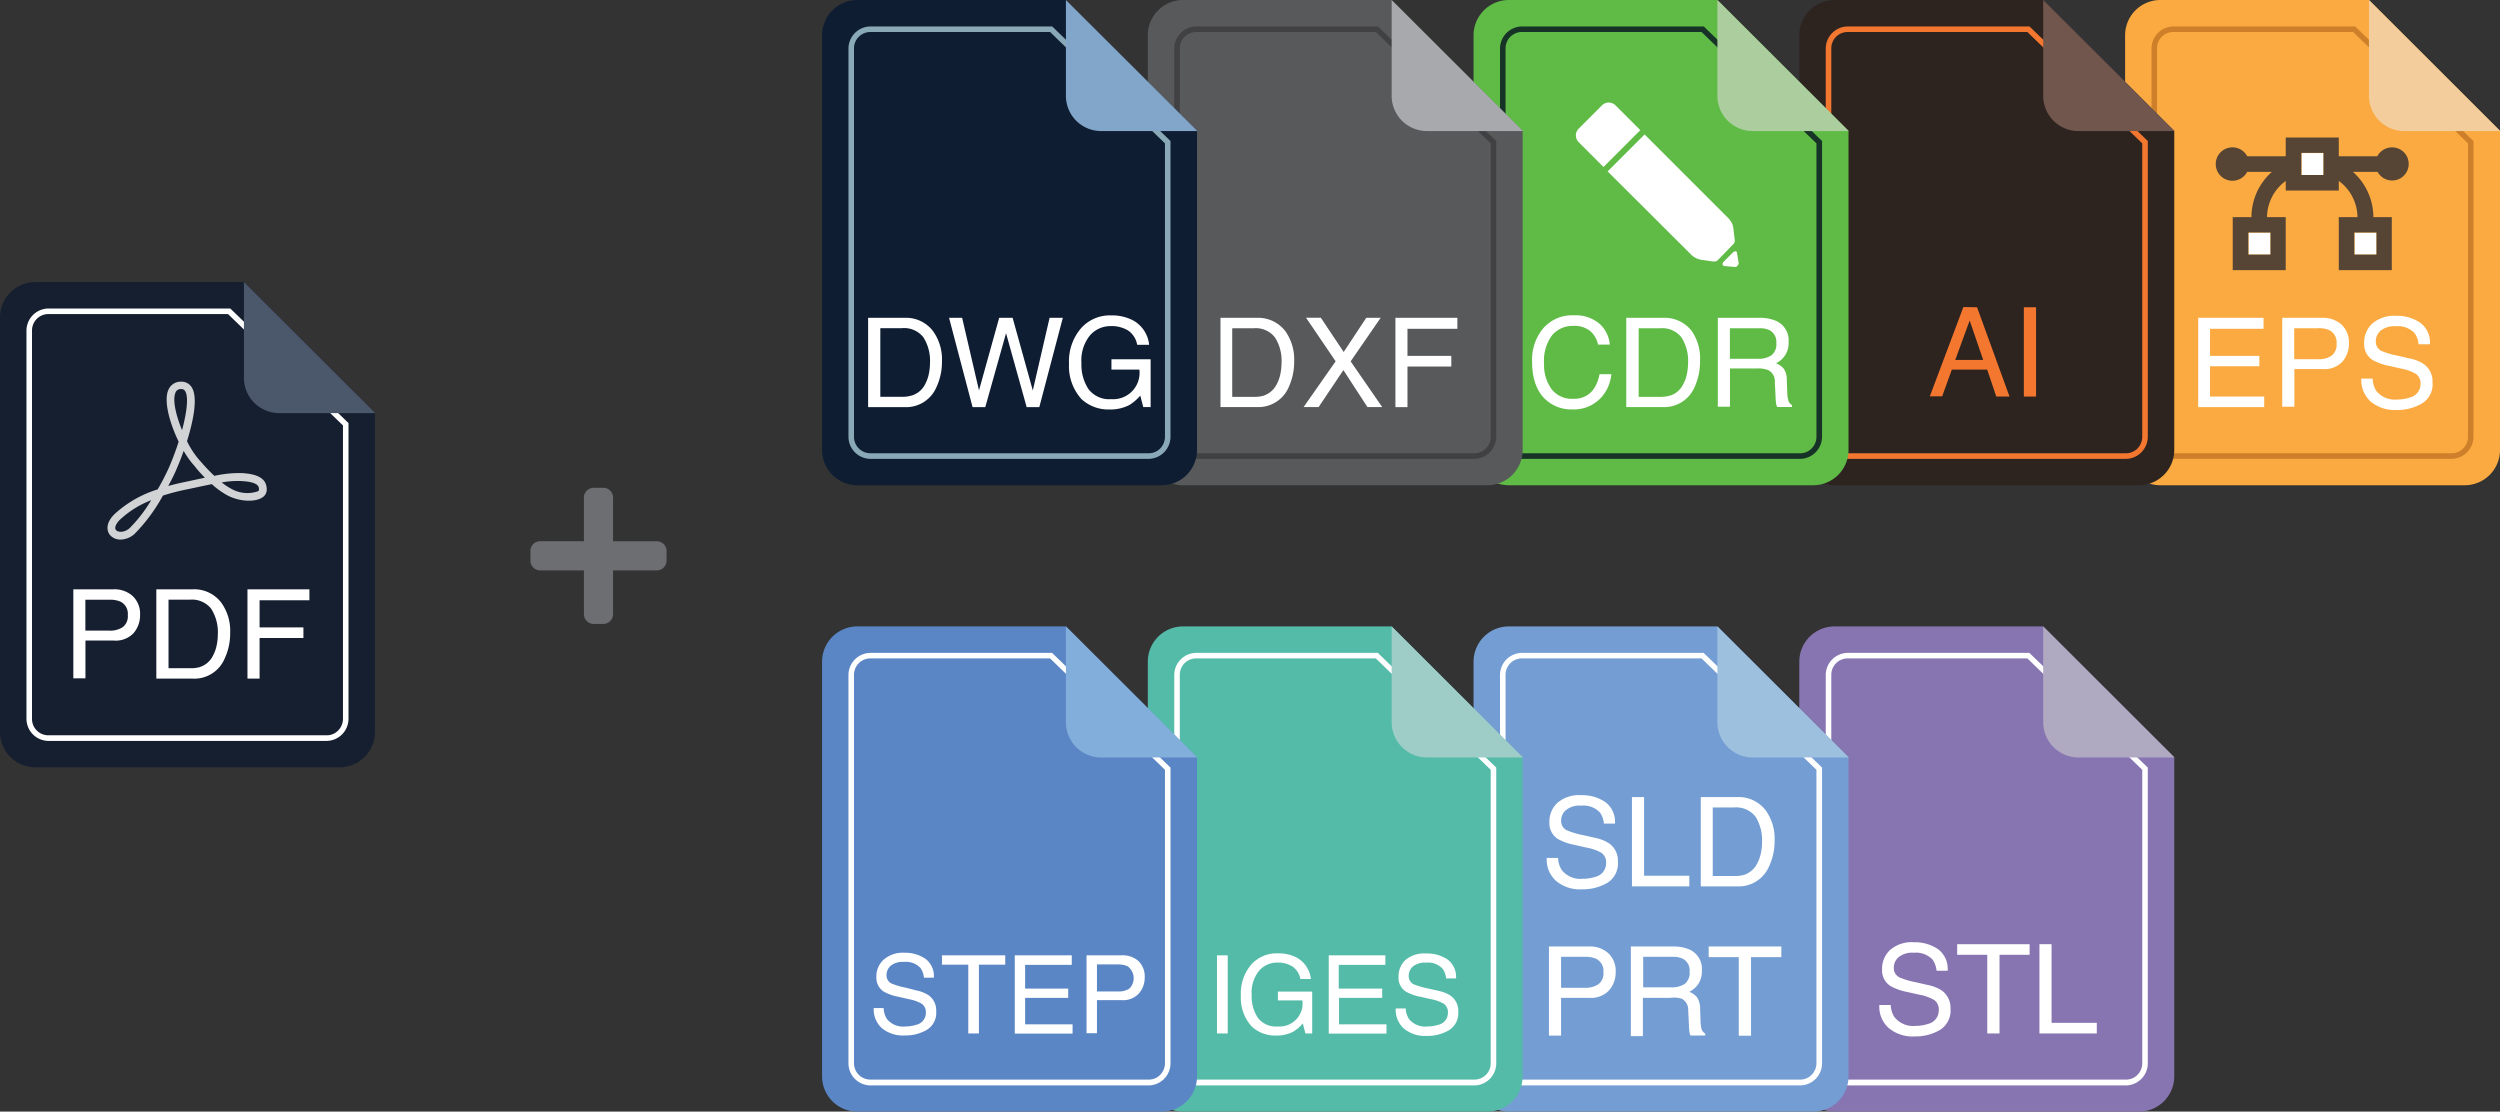 <svg xmlns="http://www.w3.org/2000/svg" viewBox="0 0 338.23 150.39"><rect x="0" y="0" width="338.23" height="150.39" fill="#333333" stroke="none"/><defs><style>.cls-1{fill:#faaa40;}.cls-2{fill:#cd8029;}.cls-3{fill:#fff;}.cls-4{fill:#f4cd9d;}.cls-5{fill:#564535;}.cls-6{fill:#2d2420;}.cls-7{fill:#f47730;}.cls-8{fill:#71564d;}.cls-9{fill:#5fbb46;}.cls-10{fill:#173327;}.cls-11{fill:#acce9f;}.cls-12{fill:#58595b;}.cls-13{fill:#414042;}.cls-14{fill:#a7a9ac;}.cls-15{fill:#8775b2;}.cls-16{fill:#afaac1;}.cls-17{fill:#0e1d32;}.cls-18{fill:#8aa9b7;}.cls-19{fill:#82a6c9;}.cls-20{fill:#739dd3;}.cls-21{fill:#9ec0df;}.cls-22{fill:#55bba9;}.cls-23{fill:#9eccc7;}.cls-24{fill:#5b86c5;}.cls-25{fill:#82aedc;}.cls-26{fill:#6d6e71;}.cls-27{fill:#161f30;}.cls-28{fill:#4b576b;}.cls-29{fill:#d1d3d4;}</style></defs><g id="Layer_2" data-name="Layer 2"><g id="Layer_1-2" data-name="Layer 1"><path class="cls-1" d="M333.46,65.65H292.28a4.77,4.77,0,0,1-4.77-4.78V4.77A4.77,4.77,0,0,1,292.28,0H320.5l17.73,17.73V60.87A4.77,4.77,0,0,1,333.46,65.65Z"/><path class="cls-2" d="M318.36,4.33,333.9,19.4V59.08a2.21,2.21,0,0,1-2.17,2.24H294a2.21,2.21,0,0,1-2.17-2.24V6.57A2.2,2.2,0,0,1,294,4.33h24.35m.3-.75H294a3,3,0,0,0-2.92,3V59.08a3,3,0,0,0,2.92,3h37.72a3,3,0,0,0,2.92-3v-40l-16-15.5Z"/><path class="cls-3" d="M306.24,43v1.48H299v3.67h6.67v1.4H299v4.1h7.33v1.43h-8.93V43Z"/><path class="cls-3" d="M314.19,43a3.73,3.73,0,0,1,2.6.91,3.34,3.34,0,0,1,1,2.56,3.69,3.69,0,0,1-.88,2.46,3.32,3.32,0,0,1-2.7,1h-3.8v5.1h-1.64V43Zm-.55,1.41h-3.25v4.19h3.25a3.11,3.11,0,0,0,1.79-.47,1.88,1.88,0,0,0,.69-1.66,1.83,1.83,0,0,0-1-1.81A3.57,3.57,0,0,0,313.64,44.4Z"/><path class="cls-3" d="M321.47,52.85a3.21,3.21,0,0,0,2.87,1.2,5,5,0,0,0,1.68-.27A1.87,1.87,0,0,0,327.48,52a1.59,1.59,0,0,0-.62-1.41,6.24,6.24,0,0,0-1.95-.71l-1.64-.37a7.61,7.61,0,0,1-2.27-.8,2.53,2.53,0,0,1-1.15-2.26A3.5,3.5,0,0,1,321,43.73a4.57,4.57,0,0,1,3.19-1,5.47,5.47,0,0,1,3.23.92,3.29,3.29,0,0,1,1.33,2.93h-1.54a3,3,0,0,0-.52-1.49,3.07,3.07,0,0,0-2.54-.95,3,3,0,0,0-2.09.61,1.92,1.92,0,0,0-.63,1.42,1.4,1.4,0,0,0,.74,1.3,11.44,11.44,0,0,0,2.2.65l1.69.39a5.08,5.08,0,0,1,1.89.77,2.84,2.84,0,0,1,1.15,2.45,3,3,0,0,1-1.46,2.87,6.48,6.48,0,0,1-3.39.87,5.12,5.12,0,0,1-3.53-1.15,3.92,3.92,0,0,1-1.25-3.1H321A3.3,3.3,0,0,0,321.47,52.85Z"/><path class="cls-4" d="M325.27,17.73h13L320.5,0V13A4.77,4.77,0,0,0,325.27,17.73Z"/><rect class="cls-3" x="304.22" y="31.48" width="2.96" height="2.96"/><rect class="cls-3" x="318.56" y="31.48" width="2.96" height="2.96"/><rect class="cls-3" x="311.39" y="20.71" width="2.96" height="2.96"/><path class="cls-5" d="M323.63,19.94a2.24,2.24,0,0,0-2,1.2h-5.21V18.61h-7.18v2.53h-5.21a2.26,2.26,0,1,0,0,2.11h3.34a8.24,8.24,0,0,0-2.77,6.13h-2.53v7.17h7.17V29.38h-2.53a6.14,6.14,0,0,1,2.53-4.9v1.3h7.18v-1.3a6.14,6.14,0,0,1,2.53,4.9h-2.53v7.17h7.17V29.38H321.1a8.24,8.24,0,0,0-2.77-6.13h3.34a2.24,2.24,0,1,0,2-3.31ZM307.18,34.45h-3v-3h3Zm14.34,0h-3v-3h3Zm-7.17-10.77h-3v-3h3Z"/><path class="cls-6" d="M289.39,65.65H248.21a4.78,4.78,0,0,1-4.78-4.78V4.77A4.78,4.78,0,0,1,248.21,0h28.22l17.73,17.73V60.87A4.78,4.78,0,0,1,289.39,65.65Z"/><path class="cls-7" d="M274.29,4.33,289.83,19.4V59.08a2.29,2.29,0,0,1-.64,1.59,2.14,2.14,0,0,1-1.54.65H249.94a2.22,2.22,0,0,1-2.18-2.24V6.57a2.21,2.21,0,0,1,2.18-2.24h24.35m.3-.75H249.94a3,3,0,0,0-2.93,3V59.08a3,3,0,0,0,2.93,3h37.71a3,3,0,0,0,2.93-3v-40l-16-15.5Z"/><path class="cls-7" d="M267.48,41.57l4.39,12.08h-1.79L268.85,50h-4.78l-1.31,3.62h-1.67l4.54-12.08Zm-1,1.79-1.95,5.34h3.78Z"/><path class="cls-7" d="M275.46,41.57V53.65h-1.65V41.57Z"/><path class="cls-8" d="M281.2,17.73h13L276.43,0V13A4.76,4.76,0,0,0,281.2,17.73Z"/><path class="cls-9" d="M245.31,65.65H204.13a4.78,4.78,0,0,1-4.77-4.78V4.77A4.78,4.78,0,0,1,204.13,0h28.22l17.74,17.73V60.87A4.78,4.78,0,0,1,245.31,65.65Z"/><path class="cls-10" d="M230.21,4.33,245.75,19.4V59.08a2.26,2.26,0,0,1-.65,1.59,2.12,2.12,0,0,1-1.53.65H205.87a2.22,2.22,0,0,1-2.18-2.24V6.57a2.21,2.21,0,0,1,2.18-2.24h24.34m.31-.75H205.87a3,3,0,0,0-2.93,3V59.08a3,3,0,0,0,2.93,3h37.71a3,3,0,0,0,2.93-3v-40l-16-15.5Z"/><path class="cls-3" d="M217.79,46.62H216.2a3.29,3.29,0,0,0-1.08-1.85,3.41,3.41,0,0,0-2.28-.68A3.62,3.62,0,0,0,210,45.34a5.74,5.74,0,0,0-1.1,3.85,5.59,5.59,0,0,0,1,3.44,3.47,3.47,0,0,0,3,1.32,3.14,3.14,0,0,0,2.76-1.39,5.3,5.3,0,0,0,.74-1.93h1.6a5.39,5.39,0,0,1-1.42,3.2,5,5,0,0,1-3.88,1.56,5.11,5.11,0,0,1-3.53-1.28c-1.26-1.12-1.89-2.86-1.89-5.2a6.62,6.62,0,0,1,1.42-4.39,5.16,5.16,0,0,1,4.22-1.86,5,5,0,0,1,3.56,1.21A4.27,4.27,0,0,1,217.79,46.62Z"/><path class="cls-3" d="M225,43a4.63,4.63,0,0,1,3.87,1.77A6.56,6.56,0,0,1,230,48.85a8.21,8.21,0,0,1-.72,3.48,4.46,4.46,0,0,1-4.39,2.74h-4.87V43Zm1,10.51a3,3,0,0,0,1.56-1.23,5.07,5.07,0,0,0,.7-1.87,7.42,7.42,0,0,0,.12-1.27,5.87,5.87,0,0,0-.89-3.49,3.29,3.29,0,0,0-2.87-1.24H221.7v9.28h2.92A4.37,4.37,0,0,0,226,53.5Z"/><path class="cls-3" d="M238,43a5.57,5.57,0,0,1,2.28.41,2.85,2.85,0,0,1,1.7,2.85,3,3,0,0,1-1.7,2.89,2.41,2.41,0,0,1,1.06.75,2.66,2.66,0,0,1,.4,1.52l.06,1.63a4.41,4.41,0,0,0,.12,1,1,1,0,0,0,.52.74v.27h-2a1.42,1.42,0,0,1-.14-.4,7.93,7.93,0,0,1-.08-1l-.1-2a1.67,1.67,0,0,0-.88-1.58,3.56,3.56,0,0,0-1.47-.23h-3.72v5.18h-1.64V43Zm1.65,5.08a1.87,1.87,0,0,0,.67-1.66,1.77,1.77,0,0,0-.94-1.76,3,3,0,0,0-1.34-.25h-4v4.13h3.78A3.22,3.22,0,0,0,239.67,48.07Z"/><path class="cls-11" d="M237.13,17.73h13L232.35,0V13A4.77,4.77,0,0,0,237.13,17.73Z"/><path class="cls-3" d="M234.8,34a.19.19,0,0,1,.19.16l.23,1.37a1.1,1.1,0,0,1,0,.16,1.28,1.28,0,0,1-.15.26.92.92,0,0,1-.19.16l-.21,0L233.35,36s-.26,0-.29-.22a.45.45,0,0,1,.08-.32l1.39-1.39A1.62,1.62,0,0,1,234.8,34Z"/><path class="cls-3" d="M221.92,17.61l-3.36-3.36a1.29,1.29,0,0,0-1.82,0l-3.16,3.16a1.29,1.29,0,0,0,0,1.82l3.36,3.36Z"/><path class="cls-3" d="M234.5,30.81a3.22,3.22,0,0,0-.19-.64,5.62,5.62,0,0,0-.4-.57L222.5,18.19l-5,5L228.9,34.55a3.24,3.24,0,0,0,.62.4,2.3,2.3,0,0,0,.67.2l1.5.22a2.1,2.1,0,0,0,.39,0,.88.88,0,0,0,.31-.16L234.53,33a1.35,1.35,0,0,0,.16-.27,1.76,1.76,0,0,0,0-.32Z"/><path class="cls-12" d="M201.24,65.65H160.06a4.77,4.77,0,0,1-4.77-4.78V4.77A4.77,4.77,0,0,1,160.06,0h28.22L206,17.73V60.87A4.77,4.77,0,0,1,201.24,65.65Z"/><path class="cls-13" d="M186.14,4.33,201.68,19.4V59.08a2.21,2.21,0,0,1-2.17,2.24H161.79a2.21,2.21,0,0,1-2.17-2.24V6.57a2.2,2.2,0,0,1,2.17-2.24h24.35m.3-.75H161.79a3,3,0,0,0-2.92,3V59.08a3,3,0,0,0,2.92,3h37.72a3,3,0,0,0,2.92-3v-40l-16-15.5Z"/><path class="cls-3" d="M170,43a4.63,4.63,0,0,1,3.87,1.77,6.56,6.56,0,0,1,1.22,4.09,8.21,8.21,0,0,1-.72,3.48A4.46,4.46,0,0,1,170,55.07h-4.88V43Zm1,10.51a3,3,0,0,0,1.56-1.23,5.07,5.07,0,0,0,.7-1.87,7.42,7.42,0,0,0,.12-1.27,5.87,5.87,0,0,0-.89-3.49,3.28,3.28,0,0,0-2.87-1.24h-2.91v9.28h2.92A4.37,4.37,0,0,0,171.07,53.5Z"/><path class="cls-3" d="M176.37,55.07l4.33-6.19-4-5.89h2l3.09,4.63L184.84,43h1.95l-4.06,5.89L187,55.07h-2l-3.25-5-3.35,5Z"/><path class="cls-3" d="M197.17,43v1.48h-6.75v3.67h5.93v1.44h-5.93v5.49h-1.63V43Z"/><path class="cls-14" d="M193.05,17.73h13L188.28,0V13A4.77,4.77,0,0,0,193.05,17.73Z"/><path class="cls-15" d="M289.39,150.39H248.21a4.77,4.77,0,0,1-4.78-4.77V89.52a4.77,4.77,0,0,1,4.78-4.77h28.22l17.73,17.73v43.14A4.77,4.77,0,0,1,289.39,150.39Z"/><path class="cls-3" d="M274.29,89.08l15.54,15.07v39.68a2.25,2.25,0,0,1-.64,1.58,2.14,2.14,0,0,1-1.54.65H249.94a2.21,2.21,0,0,1-2.18-2.23V91.31a2.21,2.21,0,0,1,2.18-2.23h24.35m.3-.75H249.94a3,3,0,0,0-2.93,3v52.52a3,3,0,0,0,2.93,3h37.71a3,3,0,0,0,2.93-3v-40l-16-15.5Z"/><path class="cls-3" d="M256.29,137.59a3.21,3.21,0,0,0,2.87,1.2,5.28,5.28,0,0,0,1.68-.26,1.87,1.87,0,0,0,1.46-1.83,1.57,1.57,0,0,0-.61-1.4,6,6,0,0,0-2-.72l-1.64-.37a7.44,7.44,0,0,1-2.27-.8,2.51,2.51,0,0,1-1.15-2.26,3.46,3.46,0,0,1,1.13-2.67,4.49,4.49,0,0,1,3.19-1,5.58,5.58,0,0,1,3.23.92,3.32,3.32,0,0,1,1.32,2.93H262a3.14,3.14,0,0,0-.53-1.49,3.06,3.06,0,0,0-2.54-.94,2.91,2.91,0,0,0-2.08.61,1.85,1.85,0,0,0-.63,1.41,1.37,1.37,0,0,0,.74,1.3,10.17,10.17,0,0,0,2.19.66l1.7.39a5.23,5.23,0,0,1,1.89.76,2.9,2.9,0,0,1,1.15,2.46,3.08,3.08,0,0,1-1.46,2.87,6.52,6.52,0,0,1-3.39.86,5.05,5.05,0,0,1-3.53-1.15,3.86,3.86,0,0,1-1.25-3.1h1.54A3.26,3.26,0,0,0,256.29,137.59Z"/><path class="cls-3" d="M274.59,129.18h-4.07v10.64h-1.66V129.18h-4.07v-1.44h9.8Z"/><path class="cls-3" d="M277.56,127.74v10.64h6.12v1.44h-7.76V127.74Z"/><path class="cls-16" d="M281.2,102.48h13L276.43,84.75v13A4.77,4.77,0,0,0,281.2,102.48Z"/><path class="cls-17" d="M157.17,65.65H116a4.78,4.78,0,0,1-4.78-4.78V4.77A4.78,4.78,0,0,1,116,0h28.22l17.73,17.73V60.87A4.78,4.78,0,0,1,157.17,65.65Z"/><path class="cls-18" d="M142.07,4.33,157.61,19.4V59.08a2.29,2.29,0,0,1-.64,1.59,2.14,2.14,0,0,1-1.54.65H117.72a2.22,2.22,0,0,1-2.18-2.24V6.57a2.21,2.21,0,0,1,2.18-2.24h24.35m.3-.75H117.72a3,3,0,0,0-2.93,3V59.08a3,3,0,0,0,2.93,3h37.71a3,3,0,0,0,2.93-3v-40l-16-15.5Z"/><path class="cls-3" d="M122.35,43a4.59,4.59,0,0,1,3.86,1.77,6.51,6.51,0,0,1,1.23,4.09,8.06,8.06,0,0,1-.73,3.48,4.46,4.46,0,0,1-4.38,2.74h-4.88V43Zm1,10.51A3,3,0,0,0,125,52.27a5.26,5.26,0,0,0,.7-1.87,7.42,7.42,0,0,0,.12-1.27,5.94,5.94,0,0,0-.89-3.49A3.31,3.31,0,0,0,122,44.4h-2.9v9.28H122A4.31,4.31,0,0,0,123.38,53.5Z"/><path class="cls-3" d="M132.45,52.82,135.18,43H137l2.73,9.83L142,43h1.79l-3.18,12.08h-1.71l-2.79-10-2.81,10h-1.72L128.4,43h1.77Z"/><path class="cls-3" d="M155.47,46.65h-1.62a2.93,2.93,0,0,0-1.22-1.93,4.25,4.25,0,0,0-2.35-.6,3.67,3.67,0,0,0-2.82,1.26,5.38,5.38,0,0,0-1.15,3.75,6,6,0,0,0,.95,3.51A3.5,3.5,0,0,0,150.34,54a3.57,3.57,0,0,0,3.81-4h-3.78V48.61h5.3v6.46h-1l-.4-1.55a6.18,6.18,0,0,1-1.47,1.27,5.58,5.58,0,0,1-2.74.61A5.36,5.36,0,0,1,146.32,54a6.63,6.63,0,0,1-1.69-4.79,6.87,6.87,0,0,1,1.65-4.83,5.23,5.23,0,0,1,4.05-1.71,6.19,6.19,0,0,1,2.94.66A4.26,4.26,0,0,1,155.47,46.65Z"/><path class="cls-19" d="M149,17.73h13L144.21,0V13A4.76,4.76,0,0,0,149,17.73Z"/><path class="cls-20" d="M245.31,150.39H204.13a4.77,4.77,0,0,1-4.77-4.77V89.52a4.77,4.77,0,0,1,4.77-4.77h28.22l17.74,17.73v43.14A4.77,4.77,0,0,1,245.31,150.39Z"/><path class="cls-3" d="M230.21,89.08l15.54,15.07v39.68a2.22,2.22,0,0,1-.65,1.58,2.12,2.12,0,0,1-1.53.65H205.87a2.21,2.21,0,0,1-2.18-2.23V91.31a2.21,2.21,0,0,1,2.18-2.23h24.34m.31-.75H205.87a3,3,0,0,0-2.93,3v52.52a3,3,0,0,0,2.93,3h37.71a3,3,0,0,0,2.93-3v-40l-16-15.5Z"/><path class="cls-3" d="M211.28,117.69a3.21,3.21,0,0,0,2.87,1.2,5.28,5.28,0,0,0,1.68-.26,1.87,1.87,0,0,0,1.46-1.83,1.58,1.58,0,0,0-.61-1.41,6.31,6.31,0,0,0-2-.71l-1.64-.37a7.44,7.44,0,0,1-2.27-.8,2.52,2.52,0,0,1-1.15-2.26,3.43,3.43,0,0,1,1.13-2.67,4.49,4.49,0,0,1,3.19-1,5.58,5.58,0,0,1,3.23.92,3.32,3.32,0,0,1,1.32,2.93H217a3.1,3.1,0,0,0-.53-1.49,3.06,3.06,0,0,0-2.54-.94,2.91,2.91,0,0,0-2.08.61,1.86,1.86,0,0,0-.64,1.41,1.4,1.4,0,0,0,.74,1.3,11.21,11.21,0,0,0,2.2.66l1.69.38a5.21,5.21,0,0,1,1.9.77,2.87,2.87,0,0,1,1.15,2.46,3.08,3.08,0,0,1-1.46,2.87,6.62,6.62,0,0,1-3.39.86,5.05,5.05,0,0,1-3.53-1.15,3.88,3.88,0,0,1-1.25-3.1h1.54A3.17,3.17,0,0,0,211.28,117.69Z"/><path class="cls-3" d="M222.43,107.84v10.64h6.12v1.44h-7.76V107.84Z"/><path class="cls-3" d="M235,107.84a4.61,4.61,0,0,1,3.86,1.76,6.52,6.52,0,0,1,1.23,4.09,8,8,0,0,1-.73,3.48,4.47,4.47,0,0,1-4.38,2.75h-4.88V107.84Zm1,10.51a3.06,3.06,0,0,0,1.57-1.24,5.18,5.18,0,0,0,.7-1.87,7.42,7.42,0,0,0,.12-1.27,6,6,0,0,0-.89-3.49,3.33,3.33,0,0,0-2.88-1.24h-2.9v9.28h2.92A4.65,4.65,0,0,0,236,118.35Z"/><path class="cls-3" d="M215,128.05a3.64,3.64,0,0,1,2.59.91,3.27,3.27,0,0,1,1,2.55,3.69,3.69,0,0,1-.88,2.46A3.33,3.33,0,0,1,215,135h-3.8v5.11h-1.64V128.05Zm-.55,1.4h-3.25v4.19h3.25a3.13,3.13,0,0,0,1.79-.47,1.84,1.84,0,0,0,.69-1.65,1.82,1.82,0,0,0-1-1.81A3.56,3.56,0,0,0,214.46,129.45Z"/><path class="cls-3" d="M226.27,128.05a5.58,5.58,0,0,1,2.28.4,2.87,2.87,0,0,1,1.7,2.86,3.18,3.18,0,0,1-.45,1.77,3.29,3.29,0,0,1-1.25,1.11,2.48,2.48,0,0,1,1.06.76,2.72,2.72,0,0,1,.4,1.52l.06,1.62a4.71,4.71,0,0,0,.11,1,1,1,0,0,0,.53.74v.27h-2a1.56,1.56,0,0,1-.13-.4,8.4,8.4,0,0,1-.08-1l-.1-2a1.7,1.7,0,0,0-.88-1.59A3.59,3.59,0,0,0,226,135h-3.73v5.18h-1.63V128.05Zm1.65,5.07a1.88,1.88,0,0,0,.67-1.66,1.77,1.77,0,0,0-.94-1.76,3.11,3.11,0,0,0-1.34-.25h-4v4.13h3.79A3.17,3.17,0,0,0,227.92,133.12Z"/><path class="cls-3" d="M241,129.49H236.9v10.64h-1.66V129.49h-4.07v-1.44H241Z"/><path class="cls-21" d="M237.13,102.48h13L232.35,84.75v13A4.78,4.78,0,0,0,237.13,102.48Z"/><path class="cls-22" d="M201.24,150.39H160.06a4.76,4.76,0,0,1-4.77-4.77V89.52a4.76,4.76,0,0,1,4.77-4.77h28.22L206,102.48v43.14A4.76,4.76,0,0,1,201.24,150.39Z"/><path class="cls-3" d="M186.14,89.08l15.54,15.07v39.68a2.2,2.2,0,0,1-2.17,2.23H161.79a2.2,2.2,0,0,1-2.17-2.23V91.31a2.2,2.2,0,0,1,2.17-2.23h24.35m.3-.75H161.79a3,3,0,0,0-2.92,3v52.52a3,3,0,0,0,2.92,3h37.72a3,3,0,0,0,2.92-3v-40l-16-15.5Z"/><path class="cls-3" d="M166.1,129.25v10.57h-1.45V129.25Z"/><path class="cls-3" d="M177.35,132.45h-1.42a2.6,2.6,0,0,0-1.07-1.69,3.72,3.72,0,0,0-2.05-.53,3.2,3.2,0,0,0-2.47,1.11,4.7,4.7,0,0,0-1,3.28,5.28,5.28,0,0,0,.83,3.07,3.05,3.05,0,0,0,2.7,1.18,3.11,3.11,0,0,0,3.33-3.52h-3.31v-1.19h4.64v5.66h-.92l-.35-1.36a5.58,5.58,0,0,1-1.28,1.11,4.9,4.9,0,0,1-2.4.53,4.63,4.63,0,0,1-3.23-1.22,5.76,5.76,0,0,1-1.47-4.18,6,6,0,0,1,1.43-4.23,4.59,4.59,0,0,1,3.55-1.49,5.45,5.45,0,0,1,2.57.57A3.77,3.77,0,0,1,177.35,132.45Z"/><path class="cls-3" d="M187.43,129.25v1.29h-6.31v3.21H187V135h-5.84v3.58h6.42v1.26h-7.81V129.25Z"/><path class="cls-3" d="M190.63,137.87a2.83,2.83,0,0,0,2.51,1,4.53,4.53,0,0,0,1.47-.23,1.63,1.63,0,0,0,1.28-1.6,1.39,1.39,0,0,0-.54-1.23,5.2,5.2,0,0,0-1.71-.62l-1.43-.33a6.3,6.3,0,0,1-2-.7,2.2,2.2,0,0,1-1-2,3,3,0,0,1,1-2.34A4,4,0,0,1,193,129a4.91,4.91,0,0,1,2.83.8,2.93,2.93,0,0,1,1.16,2.57h-1.35a2.55,2.55,0,0,0-.46-1.3,2.66,2.66,0,0,0-2.22-.83,2.6,2.6,0,0,0-1.82.53,1.67,1.67,0,0,0-.55,1.24,1.21,1.21,0,0,0,.64,1.14,10.2,10.2,0,0,0,1.92.57l1.49.34a4.74,4.74,0,0,1,1.65.67,2.52,2.52,0,0,1,1,2.15,2.68,2.68,0,0,1-1.28,2.51,5.66,5.66,0,0,1-3,.76,4.43,4.43,0,0,1-3.08-1,3.4,3.4,0,0,1-1.1-2.71h1.35A2.83,2.83,0,0,0,190.63,137.87Z"/><path class="cls-23" d="M193.05,102.48h13L188.28,84.75v13A4.78,4.78,0,0,0,193.05,102.48Z"/><path class="cls-24" d="M157.17,150.39H116a4.77,4.77,0,0,1-4.78-4.77V89.52A4.77,4.77,0,0,1,116,84.75h28.22l17.73,17.73v43.14A4.77,4.77,0,0,1,157.17,150.39Z"/><path class="cls-3" d="M142.07,89.08l15.54,15.07v39.68a2.25,2.25,0,0,1-.64,1.58,2.14,2.14,0,0,1-1.54.65H117.72a2.21,2.21,0,0,1-2.18-2.23V91.31a2.21,2.21,0,0,1,2.18-2.23h24.35m.3-.75H117.72a3,3,0,0,0-2.93,3v52.52a3,3,0,0,0,2.93,3h37.71a3,3,0,0,0,2.93-3v-40l-16-15.5Z"/><path class="cls-3" d="M120,137.87a2.81,2.81,0,0,0,2.51,1,4.53,4.53,0,0,0,1.47-.23,1.64,1.64,0,0,0,1.28-1.6,1.39,1.39,0,0,0-.54-1.23,5.36,5.36,0,0,0-1.72-.62l-1.43-.33a6.32,6.32,0,0,1-2-.7,2.21,2.21,0,0,1-1-2,3,3,0,0,1,1-2.34,3.93,3.93,0,0,1,2.79-.92,4.86,4.86,0,0,1,2.82.8,2.9,2.9,0,0,1,1.16,2.57H125a2.65,2.65,0,0,0-.46-1.3,2.69,2.69,0,0,0-2.23-.83,2.6,2.6,0,0,0-1.82.53,1.67,1.67,0,0,0-.55,1.24,1.22,1.22,0,0,0,.65,1.14,9.71,9.71,0,0,0,1.92.57L124,134a4.72,4.72,0,0,1,1.66.67,2.51,2.51,0,0,1,1,2.15,2.68,2.68,0,0,1-1.27,2.51,5.68,5.68,0,0,1-3,.76,4.44,4.44,0,0,1-3.09-1,3.39,3.39,0,0,1-1.09-2.71h1.34A2.93,2.93,0,0,0,120,137.87Z"/><path class="cls-3" d="M136,130.51h-3.56v9.31H131v-9.31h-3.56v-1.26H136Z"/><path class="cls-3" d="M145,129.25v1.29h-6.31v3.21h5.83V135h-5.83v3.58h6.42v1.26h-7.82V129.25Z"/><path class="cls-3" d="M151.73,129.25A3.2,3.2,0,0,1,154,130a2.89,2.89,0,0,1,.87,2.24,3.26,3.26,0,0,1-.77,2.15,2.9,2.9,0,0,1-2.37.92h-3.32v4.47H147V129.25Zm-.47,1.23h-2.85v3.66h2.85a2.66,2.66,0,0,0,1.56-.41,2,2,0,0,0-.26-3A3.11,3.11,0,0,0,151.26,130.48Z"/><path class="cls-25" d="M149,102.48h13L144.21,84.75v13A4.77,4.77,0,0,0,149,102.48Z"/><path class="cls-26" d="M90.18,74.54v1.31a1.32,1.32,0,0,1-1.31,1.32H82.94v5.92a1.32,1.32,0,0,1-1.31,1.32H80.31A1.32,1.32,0,0,1,79,83.09V77.17H73.07a1.32,1.32,0,0,1-1.31-1.32V74.54a1.32,1.32,0,0,1,1.31-1.32H79V67.3A1.31,1.31,0,0,1,80.31,66h1.32a1.31,1.31,0,0,1,1.31,1.31v5.92h5.93A1.32,1.32,0,0,1,90.18,74.54Z"/><path class="cls-27" d="M46,103.81H4.77A4.78,4.78,0,0,1,0,99V42.94a4.78,4.78,0,0,1,4.77-4.78H33L50.73,55.89V99A4.78,4.78,0,0,1,46,103.81Z"/><path class="cls-3" d="M30.85,42.49,46.4,57.56V97.24a2.24,2.24,0,0,1-.65,1.59,2.12,2.12,0,0,1-1.53.65H6.51a2.21,2.21,0,0,1-2.18-2.24V44.73a2.22,2.22,0,0,1,2.18-2.24H30.85m.31-.75H6.51a3,3,0,0,0-2.93,3V97.24a3,3,0,0,0,2.93,3H44.22a3,3,0,0,0,2.93-3v-40l-16-15.51Z"/><path class="cls-3" d="M15.35,79.73a3.65,3.65,0,0,1,2.6.91,3.29,3.29,0,0,1,1,2.55,3.7,3.7,0,0,1-.88,2.47,3.34,3.34,0,0,1-2.71,1h-3.8v5.11H9.92V79.73Zm-.54,1.41H11.55v4.18h3.26a3.05,3.05,0,0,0,1.79-.47,1.84,1.84,0,0,0,.69-1.65,1.82,1.82,0,0,0-1-1.81A3.57,3.57,0,0,0,14.81,81.14Z"/><path class="cls-3" d="M26.05,79.73a4.59,4.59,0,0,1,3.86,1.77,6.49,6.49,0,0,1,1.23,4.09,8,8,0,0,1-.73,3.47A4.45,4.45,0,0,1,26,91.81H21.15V79.73Zm1,10.51A3,3,0,0,0,28.65,89a5.31,5.31,0,0,0,.7-1.88,7.22,7.22,0,0,0,.12-1.26,5.94,5.94,0,0,0-.89-3.49,3.31,3.31,0,0,0-2.88-1.24H22.8v9.27h2.92A4.34,4.34,0,0,0,27.08,90.24Z"/><path class="cls-3" d="M41.86,79.73v1.48H35.12v3.67h5.93v1.44H35.12v5.49H33.48V79.73Z"/><path class="cls-28" d="M37.77,55.89h13L33,38.16v13A4.77,4.77,0,0,0,37.77,55.89Z"/><path class="cls-29" d="M16.34,73a1.88,1.88,0,0,1-1.4-.55c-.53-.57-.69-1.67.56-2.9a15.34,15.34,0,0,1,5.83-3.34,30.72,30.72,0,0,0,1.58-3.07c.46-1.08.9-2.24,1.26-3.39-1.22-2.51-2.05-5.52-1.39-7a1.79,1.79,0,0,1,1.74-1.11h0a1.6,1.6,0,0,1,1.4.73c.92,1.4.2,4.67-.62,7.32A12,12,0,0,0,27,62.28a3.76,3.76,0,0,1,.29.32A24.32,24.32,0,0,0,29,64.38,15.66,15.66,0,0,1,32.66,64c2.37.13,3.43.82,3.43,2.25a1.26,1.26,0,0,1-.66,1.09c-1,.62-3,.51-4.53-.25a10.39,10.39,0,0,1-2.24-1.59l-1.58.33-1.69.36a29,29,0,0,0-3.35.86,23.16,23.16,0,0,1-3.81,5.16A2.89,2.89,0,0,1,16.34,73Zm4.12-5.33a13.14,13.14,0,0,0-4.22,2.63c-.59.58-.8,1.14-.53,1.43s1.09.37,1.83-.28A19.12,19.12,0,0,0,20.46,67.66ZM30,65.27a8.07,8.07,0,0,0,1.37.9,4.35,4.35,0,0,0,3.51.3c.16-.1.16-.17.16-.2,0-.4,0-1.07-2.44-1.19A12,12,0,0,0,30,65.27ZM24.85,61c-.51,1.47-1,2.52-1,2.55-.24.57-.62,1.34-1.09,2.2q1.11-.31,2.4-.57l1.66-.36.9-.19c-.52-.53-.94-1-1.22-1.35L26.28,63h0A11.37,11.37,0,0,1,24.85,61Zm-.33-8.36a.74.74,0,0,0-.78.48c-.42,1,.06,3.06.89,5.08.65-2.42.91-4.53.41-5.3a.56.56,0,0,0-.52-.26Z"/></g></g></svg>